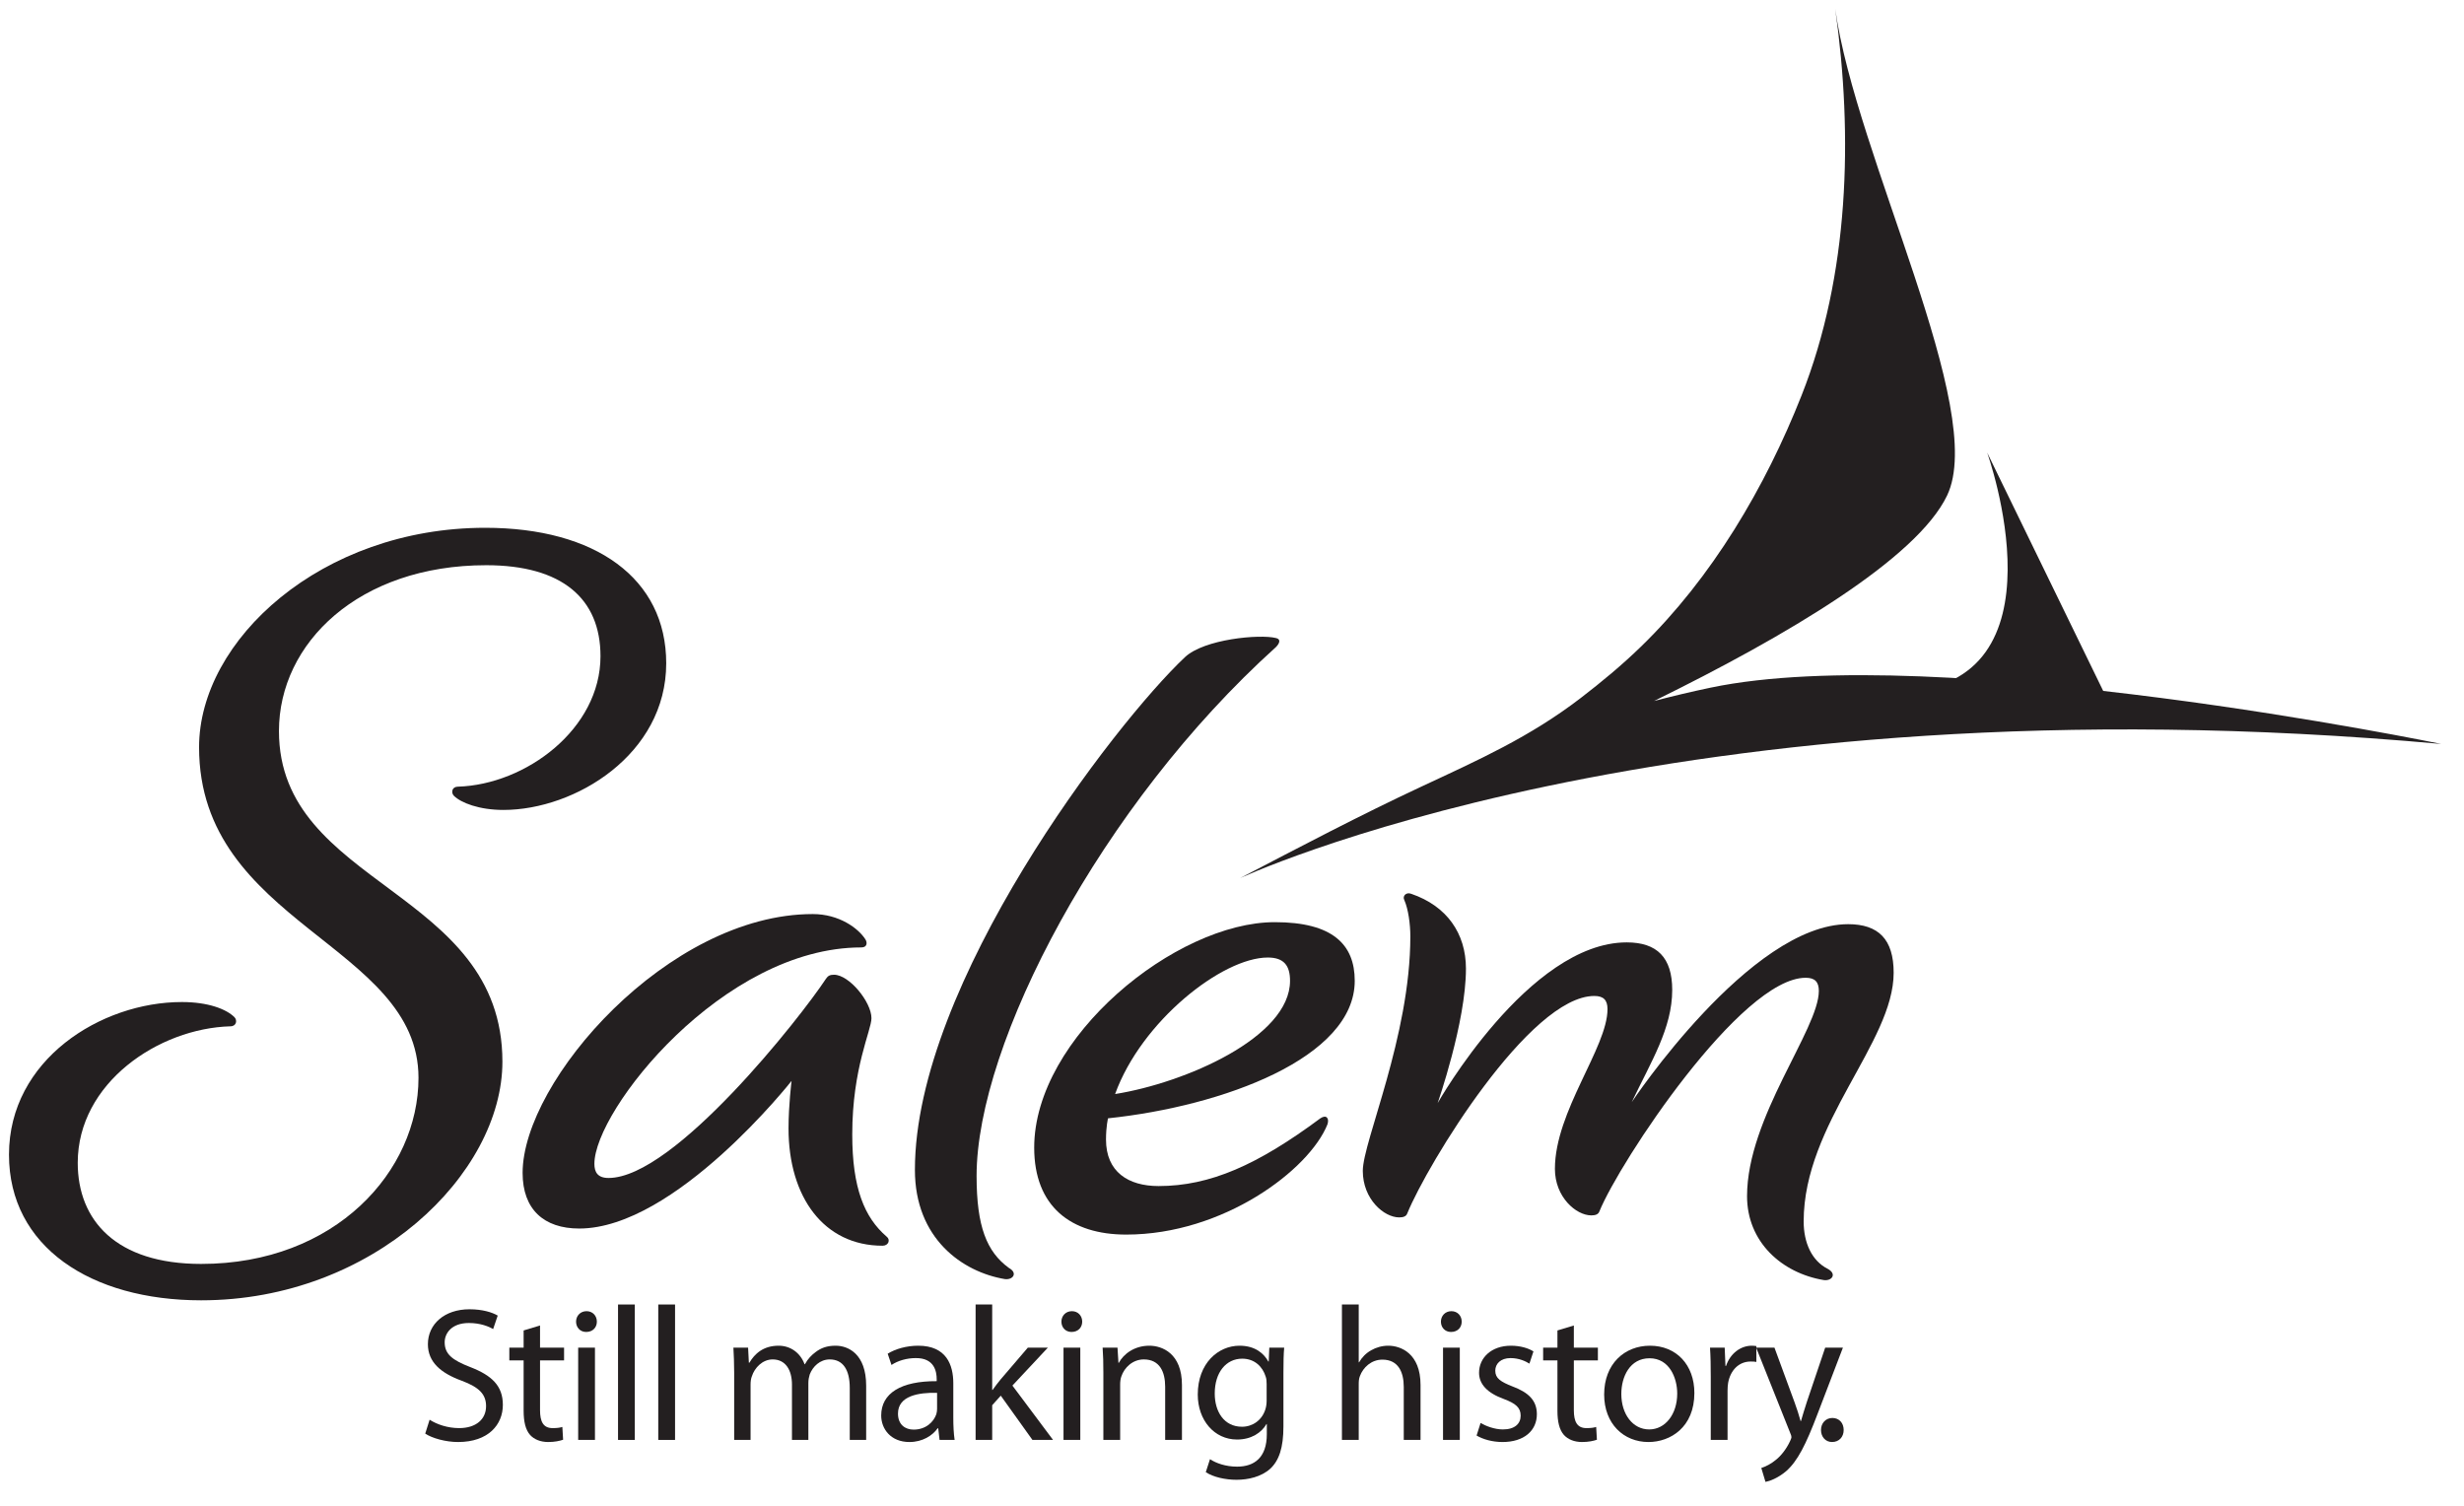 <svg width="427" height="261" viewBox="0 0 427 261" fill="none" xmlns="http://www.w3.org/2000/svg">
<path d="M296.451 119.165C293.075 119.871 289.822 120.652 286.636 121.479C309.652 110.173 332.187 96.818 337.421 85.872C344.52 71.015 321.592 27.085 318.04 1.566C321.152 23.62 320.452 47.661 312.206 68.52C305.936 84.403 296.684 100.116 284.363 112.066C281.087 115.246 277.568 118.167 273.946 120.949C265.098 127.74 256.273 131.669 246.276 136.335C235.673 141.285 225.321 146.741 214.947 152.148C213.586 152.861 288.826 116.723 423.054 128.924C423.054 128.924 335.804 110.926 296.451 119.165Z" fill="#231F20"/>
<path d="M365.249 121.323L344.363 78.43C344.363 78.43 358.908 118.925 329.154 119.898C316.429 120.311 365.249 121.323 365.249 121.323Z" fill="#231F20"/>
<path d="M34.849 225.338C15.748 225.338 1.557 216.053 1.557 200.102C1.557 183.636 17.503 173.648 31.519 173.648C36.076 173.648 39.229 174.874 40.632 176.275C41.157 176.8 40.982 177.855 39.931 177.855C27.491 178.204 13.471 187.667 13.471 201.51C13.471 211.495 20.129 219.032 34.849 219.032C58.155 219.032 72.523 202.908 72.523 186.787C72.523 163.658 34.498 160.156 34.498 129.49C34.498 110.916 55.701 91.464 84.088 91.464C103.188 91.464 115.453 100.226 115.453 114.949C115.453 130.715 99.683 140.358 87.242 140.358C83.035 140.358 79.882 139.127 78.656 137.903C78.131 137.376 78.305 136.325 79.356 136.325C91.098 135.975 104.062 126.336 104.062 113.722C104.062 103.731 97.405 97.948 84.262 97.948C62.185 97.948 48.341 111.443 48.341 126.685C48.341 153.672 87.065 154.022 87.065 183.985C87.065 203.436 64.638 225.338 34.849 225.338Z" fill="#231F20"/>
<path d="M103.006 201.683C103.006 203.084 103.531 204.137 105.459 204.137C116.849 204.137 138.753 176.275 143.134 169.618C143.482 169.093 143.834 168.917 144.535 168.917C147.164 168.917 151.019 173.648 151.019 176.448C151.019 178.559 147.691 185.037 147.691 196.603C147.691 205.887 149.792 210.97 153.645 214.297C154.347 214.825 153.996 215.877 152.945 215.877C142.783 215.877 136.648 207.464 136.648 195.547C136.648 191.519 137.175 187.315 137.175 187.315C137.175 187.315 117.025 212.899 100.378 212.899C94.244 212.899 90.566 209.569 90.566 203.26C90.566 187.315 115.798 158.402 140.857 158.402C145.412 158.402 148.741 160.856 149.966 162.781C150.317 163.311 150.317 164.185 149.266 164.185C125.259 164.185 103.006 192.396 103.006 201.683Z" fill="#231F20"/>
<path d="M205.334 113.894C208.664 110.739 218.304 109.865 221.105 110.566C221.978 110.739 221.805 111.443 221.105 112.144C190.789 139.477 169.238 180.831 169.238 203.788C169.238 212.547 170.991 216.93 174.845 219.732C176.423 220.606 175.547 221.834 174.145 221.662C166.784 220.433 158.55 214.649 158.55 202.735C158.55 170.497 193.069 125.459 205.334 113.894Z" fill="#231F20"/>
<path d="M179.222 198.88C179.222 179.781 203.756 159.806 220.924 159.806C230.918 159.806 234.77 163.658 234.77 169.969C234.77 183.284 211.99 191.695 192.015 193.8C192.015 193.8 191.665 195.201 191.665 197.479C191.665 203.084 195.521 205.538 200.776 205.538C209.715 205.538 217.95 201.862 228.813 193.8C229.864 193.096 230.39 193.8 230.041 194.849C226.886 202.735 211.99 213.948 195.168 213.948C185.533 213.948 179.222 209.041 179.222 198.88ZM219.703 165.935C211.816 165.935 197.796 176.976 193.242 189.593C205.332 187.667 223.557 179.781 223.557 169.969C223.557 167.34 222.506 165.935 219.703 165.935Z" fill="#231F20"/>
<path d="M278.573 174.874C278.573 173.297 277.872 172.596 276.291 172.596C265.082 172.596 247.383 201.683 243.878 210.269C243.702 210.794 243.179 210.97 242.478 210.97C239.85 210.97 236.167 207.816 236.167 202.908C236.167 197.831 244.406 179.605 244.406 162.257C244.406 160.156 244.052 157.524 243.35 155.95C243.005 155.25 243.702 154.549 244.579 154.9C250.708 157.001 254.042 161.734 254.042 167.864C254.042 177.148 249.134 191.167 249.134 191.167C249.134 191.167 264.905 163.311 281.902 163.311C287.16 163.311 289.788 165.935 289.788 171.544C289.788 178.204 286.109 183.985 282.775 190.994C282.775 190.994 303.279 160.156 320.277 160.156C325.535 160.156 328.163 162.781 328.163 168.568C328.163 180.658 312.567 194.673 312.567 211.671C312.567 215.35 313.967 218.504 316.773 219.905C318.35 220.779 317.473 222.01 316.069 221.834C308.711 220.606 302.756 215.177 302.756 207.291C302.756 193.624 315.196 178.377 315.196 171.719C315.196 170.142 314.495 169.442 312.916 169.442C301.7 169.442 280.675 201.334 277.173 209.918C276.996 210.445 276.471 210.621 275.768 210.621C273.142 210.621 269.46 207.464 269.46 202.562C269.46 192.572 278.573 181.534 278.573 174.874Z" fill="#231F20"/>
<path d="M74.449 246.029C75.74 246.856 77.591 247.483 79.573 247.483C82.515 247.483 84.234 245.927 84.234 243.683C84.234 241.631 83.044 240.409 80.035 239.282C76.4 237.964 74.152 236.044 74.152 232.943C74.152 229.467 77.028 226.89 81.359 226.89C83.606 226.89 85.292 227.418 86.252 227.983L85.457 230.325C84.763 229.899 83.276 229.27 81.26 229.27C78.218 229.27 77.06 231.091 77.06 232.609C77.06 234.686 78.417 235.714 81.49 236.906C85.258 238.362 87.143 240.177 87.143 243.452C87.143 246.89 84.631 249.896 79.375 249.896C77.227 249.896 74.881 249.233 73.69 248.44L74.449 246.029Z" fill="#231F20"/>
<path d="M93.586 229.699V233.535H97.751V235.748H93.586V244.378C93.586 246.363 94.147 247.483 95.766 247.483C96.561 247.483 97.022 247.415 97.453 247.285L97.585 249.498C97.022 249.696 96.131 249.896 95.007 249.896C93.652 249.896 92.56 249.434 91.867 248.674C91.074 247.782 90.742 246.363 90.742 244.473V235.748H88.264V233.535H90.742V230.56L93.586 229.699Z" fill="#231F20"/>
<path d="M103.433 229.038C103.433 230.029 102.739 230.822 101.582 230.822C100.525 230.822 99.83 230.029 99.83 229.038C99.83 228.047 100.559 227.22 101.648 227.22C102.708 227.22 103.433 228.013 103.433 229.038ZM100.195 249.532V233.535H103.104V249.532H100.195Z" fill="#231F20"/>
<path d="M107.102 226.063H110.01V249.532H107.102V226.063Z" fill="#231F20"/>
<path d="M114.074 226.063H116.983V249.532H114.074V226.063Z" fill="#231F20"/>
<path d="M127.229 237.862C127.229 236.174 127.163 234.853 127.096 233.535H129.642L129.774 236.146H129.872C130.765 234.625 132.253 233.205 134.93 233.205C137.079 233.205 138.732 234.529 139.425 236.409H139.492C139.988 235.483 140.649 234.825 141.311 234.328C142.268 233.6 143.292 233.205 144.813 233.205C146.962 233.205 150.103 234.591 150.103 240.143V249.532H147.259V240.507C147.259 237.402 146.102 235.581 143.789 235.581C142.103 235.581 140.847 236.807 140.319 238.193C140.185 238.625 140.086 239.119 140.086 239.649V249.532H137.244V239.949C137.244 237.402 136.119 235.581 133.905 235.581C132.121 235.581 130.765 237.041 130.302 238.492C130.136 238.887 130.071 239.418 130.071 239.912V249.532H127.229V237.862Z" fill="#231F20"/>
<path d="M165.202 245.699C165.202 247.085 165.269 248.44 165.434 249.532H162.822L162.591 247.517H162.49C161.6 248.773 159.881 249.896 157.599 249.896C154.361 249.896 152.708 247.616 152.708 245.301C152.708 241.433 156.145 239.316 162.325 239.35V239.02C162.325 237.733 161.963 235.322 158.692 235.35C157.171 235.35 155.617 235.782 154.492 236.541L153.833 234.591C155.153 233.764 157.104 233.205 159.121 233.205C164.013 233.205 165.202 236.541 165.202 239.714V245.699ZM162.392 241.369C159.219 241.301 155.617 241.862 155.617 244.971C155.617 246.89 156.874 247.745 158.327 247.745C160.442 247.745 161.798 246.424 162.262 245.069C162.361 244.739 162.392 244.406 162.392 244.143V241.369Z" fill="#231F20"/>
<path d="M171.943 240.872H172.008C172.406 240.307 172.935 239.619 173.397 239.054L178.123 233.535H181.594L175.447 240.112L182.488 249.532H178.917L173.43 241.862L171.943 243.517V249.532H169.068V226.063H171.943V240.872Z" fill="#231F20"/>
<path d="M187.541 229.038C187.541 230.029 186.845 230.822 185.69 230.822C184.633 230.822 183.938 230.029 183.938 229.038C183.938 228.047 184.666 227.22 185.757 227.22C186.815 227.22 187.541 228.013 187.541 229.038ZM184.302 249.532V233.535H187.211V249.532H184.302Z" fill="#231F20"/>
<path d="M191.208 237.862C191.208 236.174 191.177 234.853 191.079 233.535H193.657L193.821 236.174H193.886C194.68 234.686 196.532 233.205 199.176 233.205C201.391 233.205 204.828 234.529 204.828 240.01V249.532H201.918V240.307C201.918 237.733 200.961 235.581 198.218 235.581C196.333 235.581 194.845 236.94 194.316 238.557C194.184 238.924 194.118 239.418 194.118 239.912V249.532H191.208V237.862Z" fill="#231F20"/>
<path d="M222.412 247.186C222.412 250.887 221.652 253.103 220.131 254.523C218.544 255.943 216.294 256.44 214.277 256.44C212.364 256.44 210.246 255.977 208.957 255.119L209.685 252.869C210.742 253.563 212.395 254.162 214.378 254.162C217.353 254.162 219.534 252.606 219.534 248.542V246.788H219.47C218.611 248.276 216.856 249.464 214.378 249.464C210.412 249.464 207.567 246.094 207.567 241.665C207.567 236.245 211.104 233.205 214.807 233.205C217.583 233.205 219.071 234.625 219.796 235.946H219.864L219.963 233.535H222.543C222.443 234.659 222.412 235.98 222.412 237.896V247.186ZM219.503 239.847C219.503 239.35 219.47 238.924 219.336 238.557C218.807 236.841 217.419 235.452 215.271 235.452C212.493 235.452 210.509 237.798 210.509 241.498C210.509 244.64 212.132 247.248 215.237 247.248C217.055 247.248 218.676 246.128 219.27 244.276C219.436 243.782 219.503 243.217 219.503 242.724V239.847Z" fill="#231F20"/>
<path d="M232.551 226.063H235.461V236.078H235.526C235.989 235.251 236.717 234.495 237.611 233.998C238.469 233.501 239.497 233.205 240.583 233.205C242.735 233.205 246.173 234.529 246.173 240.01V249.532H243.265V240.344C243.265 237.764 242.304 235.618 239.563 235.618C237.674 235.618 236.219 236.94 235.659 238.492C235.492 238.924 235.461 239.35 235.461 239.881V249.532H232.551V226.063Z" fill="#231F20"/>
<path d="M253.307 229.038C253.307 230.029 252.613 230.822 251.455 230.822C250.397 230.822 249.705 230.029 249.705 229.038C249.705 228.047 250.434 227.22 251.522 227.22C252.58 227.22 253.307 228.013 253.307 229.038ZM250.07 249.532V233.535H252.977V249.532H250.07Z" fill="#231F20"/>
<path d="M256.579 246.591C257.472 247.119 258.994 247.714 260.449 247.714C262.53 247.714 263.523 246.693 263.523 245.335C263.523 243.946 262.693 243.217 260.579 242.427C257.67 241.369 256.313 239.81 256.313 237.896C256.313 235.322 258.426 233.205 261.835 233.205C263.454 233.205 264.878 233.634 265.74 234.193L265.042 236.31C264.411 235.915 263.257 235.35 261.769 235.35C260.048 235.35 259.124 236.344 259.124 237.532C259.124 238.856 260.048 239.449 262.131 240.273C264.878 241.301 266.332 242.69 266.332 245.069C266.332 247.912 264.118 249.896 260.383 249.896C258.627 249.896 257.008 249.434 255.886 248.773L256.579 246.591Z" fill="#231F20"/>
<path d="M272.741 229.699V233.535H276.906V235.748H272.741V244.378C272.741 246.363 273.303 247.483 274.923 247.483C275.718 247.483 276.178 247.415 276.609 247.285L276.738 249.498C276.178 249.696 275.284 249.896 274.162 249.896C272.805 249.896 271.716 249.434 271.022 248.674C270.227 247.782 269.897 246.363 269.897 244.473V235.748H267.419V233.535H269.897V230.56L272.741 229.699Z" fill="#231F20"/>
<path d="M293.627 241.399C293.627 247.316 289.499 249.896 285.664 249.896C281.368 249.896 277.993 246.72 277.993 241.665C277.993 236.344 281.531 233.205 285.927 233.205C290.519 233.205 293.627 236.541 293.627 241.399ZM280.968 241.569C280.968 245.069 282.953 247.714 285.797 247.714C288.572 247.714 290.654 245.103 290.654 241.498C290.654 238.788 289.299 235.381 285.86 235.381C282.456 235.381 280.968 238.557 280.968 241.569Z" fill="#231F20"/>
<path d="M296.467 238.529C296.467 236.643 296.438 235.02 296.337 233.535H298.882L299.013 236.708H299.114C299.839 234.557 301.627 233.205 303.575 233.205C303.873 233.205 304.103 233.239 304.37 233.267V236.017C304.069 235.946 303.776 235.946 303.374 235.946C301.327 235.946 299.871 237.467 299.475 239.649C299.41 240.044 299.377 240.541 299.377 241.004V249.532H296.467V238.529Z" fill="#231F20"/>
<path d="M307.504 233.535L310.979 242.986C311.373 244.048 311.773 245.301 312.034 246.261H312.1C312.401 245.301 312.726 244.078 313.128 242.921L316.299 233.535H319.371L315.009 244.933C312.927 250.424 311.506 253.202 309.526 254.952C308.067 256.174 306.68 256.671 305.951 256.804L305.225 254.393C305.951 254.162 306.91 253.699 307.771 252.971C308.564 252.341 309.526 251.217 310.216 249.73C310.348 249.434 310.448 249.202 310.448 249.035C310.448 248.872 310.381 248.64 310.216 248.276L304.333 233.535H307.504Z" fill="#231F20"/>
<path d="M315.569 247.813C315.569 246.622 316.395 245.727 317.549 245.727C318.711 245.727 319.501 246.591 319.501 247.813C319.501 249.004 318.711 249.896 317.483 249.896C316.362 249.896 315.569 249.004 315.569 247.813Z" fill="#231F20"/>
</svg>
